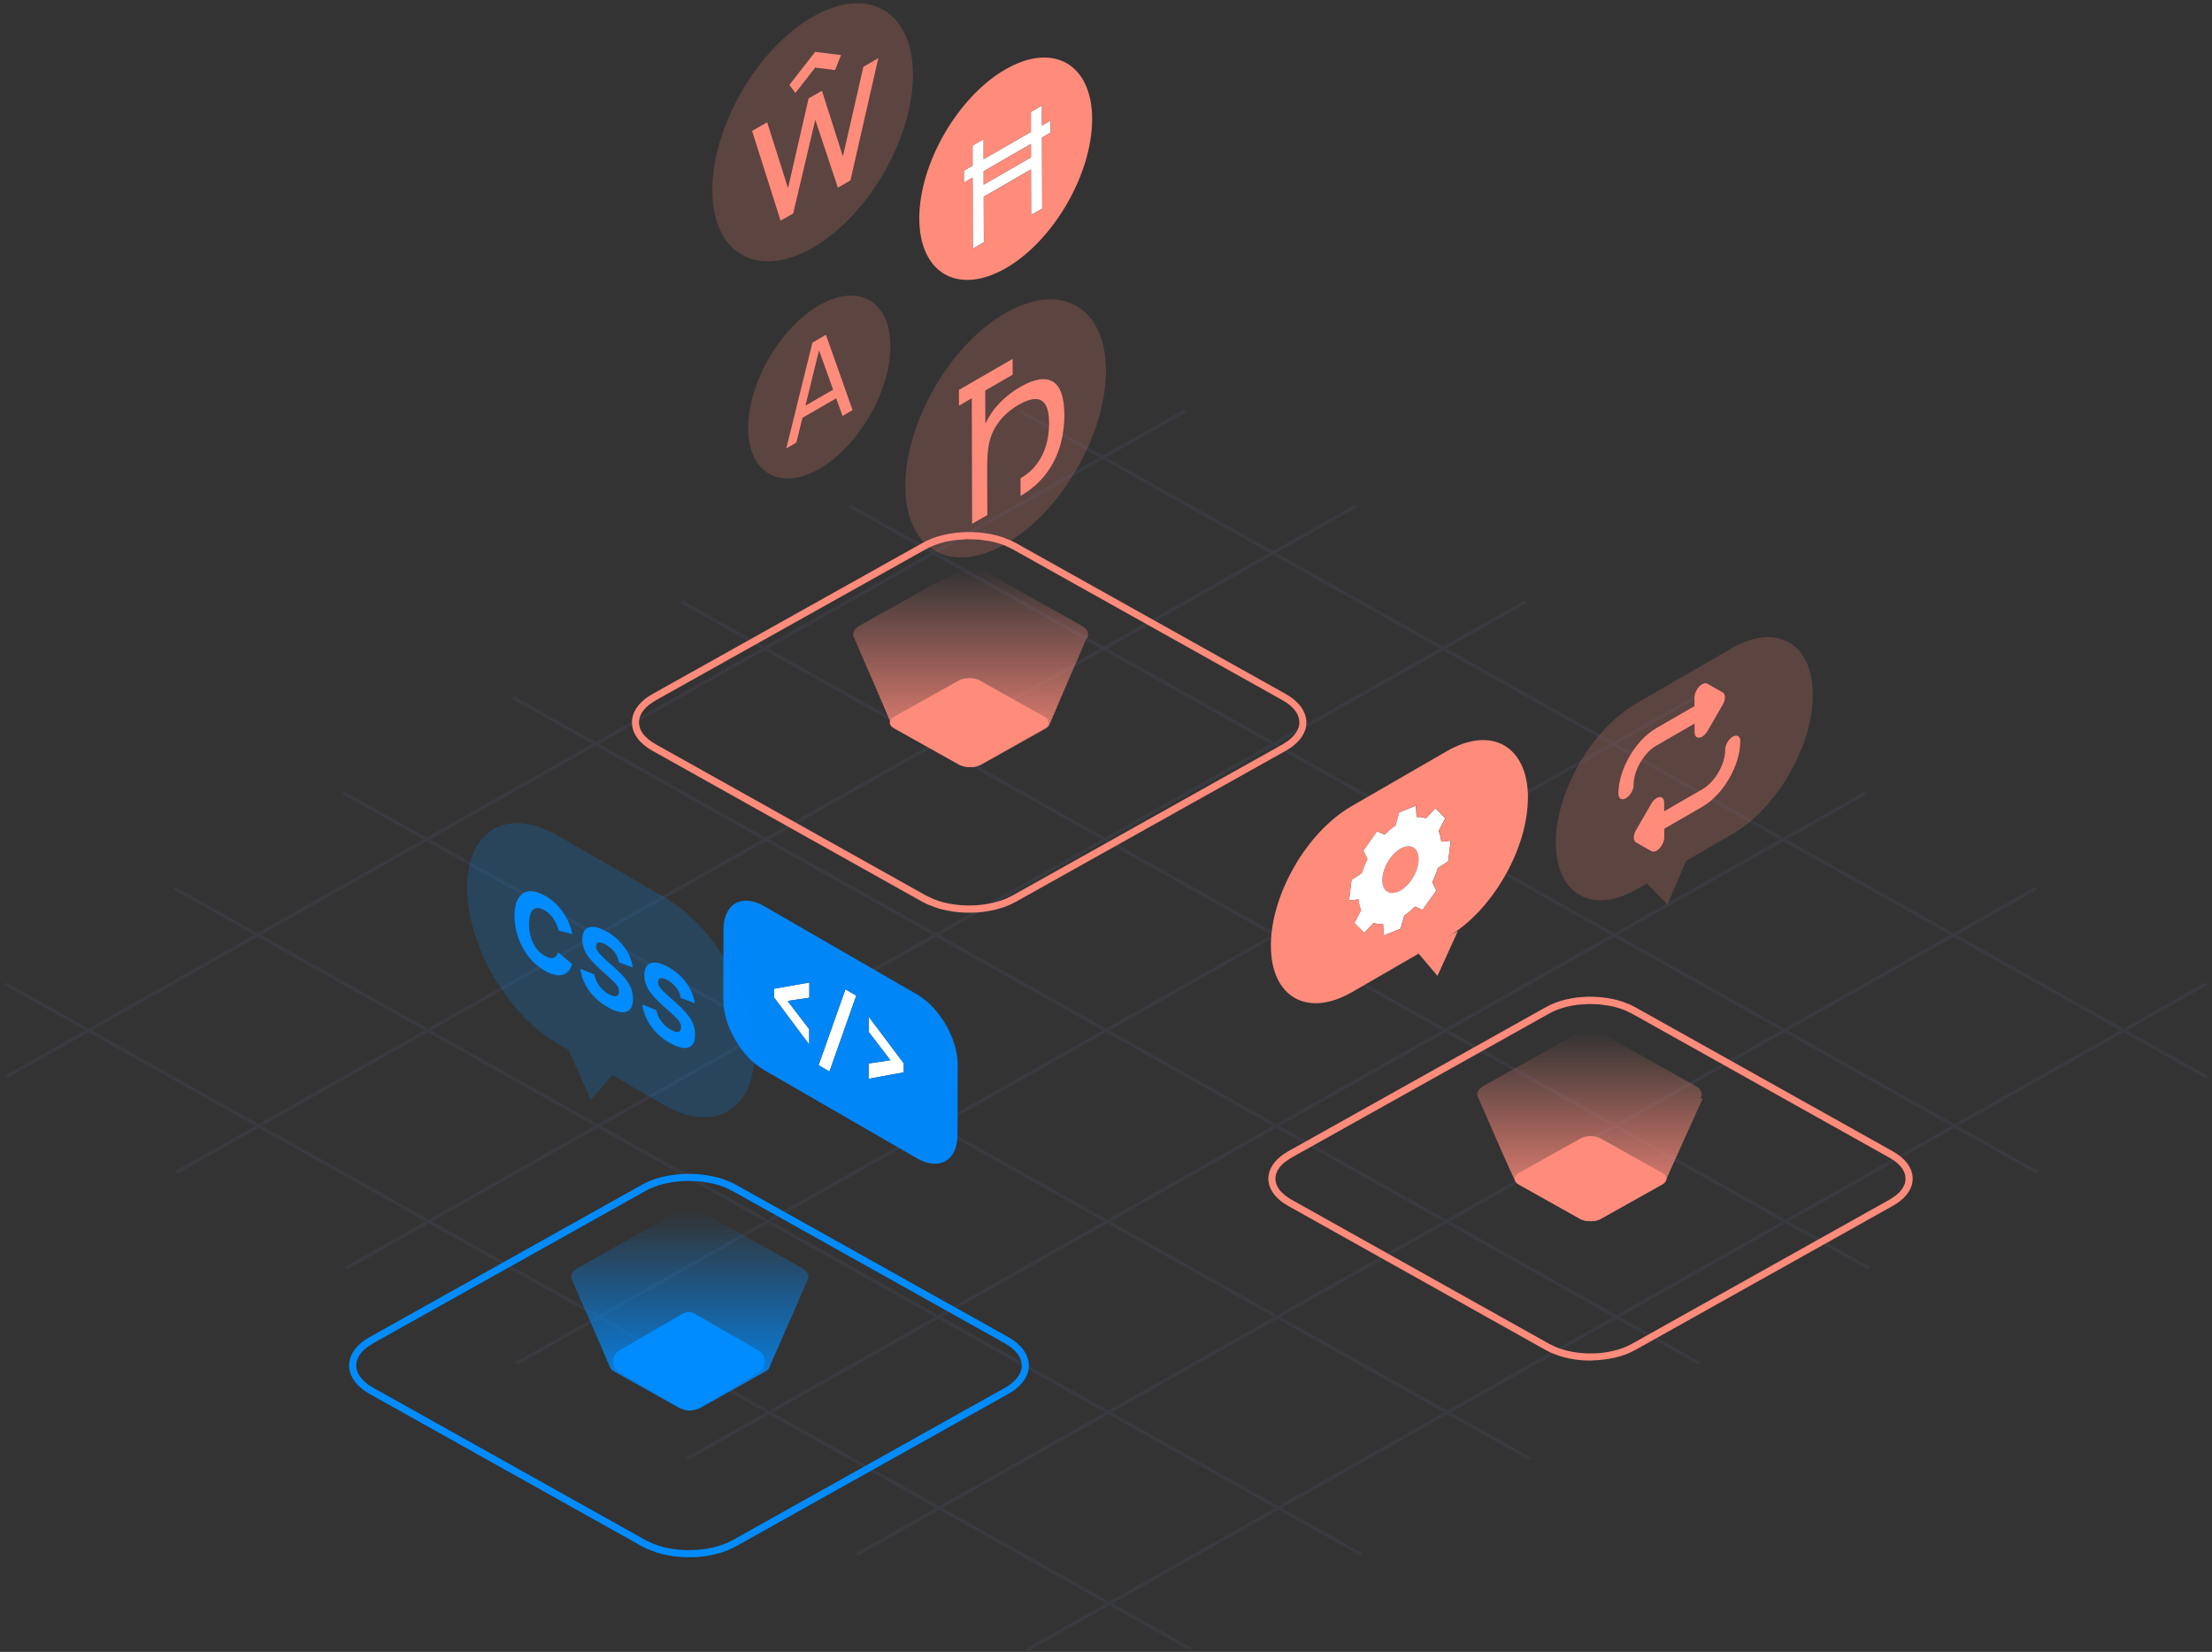 <svg width="537" height="401" viewBox="0 0 537 401" fill="none" xmlns="http://www.w3.org/2000/svg">
<rect x="0" y="0" width="537" height="401" fill="#333333" stroke="none"/>
<g opacity="0.2">
<path d="M267.708 110.57L247.932 99.484L247.113 99.942L266.879 111.028L267.698 110.57H267.708ZM309.013 133.756L268.526 111.038L267.708 111.496L308.185 134.214L309.003 133.756H309.013ZM350.318 156.941L309.822 134.214L309.003 134.671L349.49 157.399L350.309 156.941H350.318ZM391.614 180.127L351.137 157.409L350.318 157.867L390.796 180.585L391.614 180.127ZM432.919 203.312L392.432 180.585L391.614 181.043L432.111 203.77L432.929 203.312H432.919ZM474.225 226.498L433.748 203.78L432.929 204.238L473.407 226.956L474.225 226.498ZM515.53 249.684L475.043 226.956L474.225 227.414L514.712 250.141L515.53 249.684ZM536.115 261.237L516.349 250.151L515.53 250.609L535.297 261.695L536.115 261.237Z" fill="#4D5375"/>
<path d="M226.647 133.756L206.881 122.669L206.062 123.127L225.829 134.214L226.647 133.756ZM267.952 156.941L227.475 134.223L226.657 134.681L267.134 157.399L267.952 156.941ZM309.258 180.127L268.761 157.399L267.943 157.857L308.43 180.585L309.248 180.127H309.258ZM350.563 203.303L310.076 180.585L309.258 181.043L349.735 203.761L350.553 203.303H350.563ZM391.869 226.488L351.372 203.761L350.553 204.218L391.041 226.946L391.859 226.488H391.869ZM433.164 249.674L392.687 226.956L391.869 227.414L432.346 250.132L433.164 249.674ZM474.47 272.859L433.983 250.132L433.164 250.59L473.661 273.317L474.479 272.859H474.47ZM495.054 284.413L475.288 273.327L474.47 273.785L494.236 284.871L495.054 284.413Z" fill="#4D5375"/>
<path d="M185.649 156.943L165.873 145.857L165.055 146.315L184.821 157.401L185.639 156.943H185.649ZM226.954 180.129L186.467 157.411L185.649 157.869L226.126 180.587L226.945 180.129H226.954ZM268.26 203.314L227.763 180.587L226.945 181.044L267.432 203.772L268.25 203.314H268.26ZM309.555 226.5L269.078 203.782L268.26 204.24L308.737 226.958L309.555 226.5ZM350.861 249.686L310.374 226.958L309.555 227.416L350.052 250.143L350.871 249.686H350.861ZM392.166 272.871L351.689 250.153L350.871 250.611L391.348 273.329L392.166 272.871ZM433.472 296.057L392.985 273.329L392.166 273.787L432.653 296.505L433.472 296.047V296.057ZM454.056 307.611L434.29 296.524L433.472 296.982L453.238 308.068L454.056 307.611Z" fill="#4D5375"/>
<path d="M144.581 180.118L124.814 169.032L123.996 169.49L143.762 180.576L144.581 180.118ZM185.886 203.304L145.409 180.586L144.59 181.044L185.077 203.762L185.896 203.304H185.886ZM227.191 226.49L186.704 203.762L185.886 204.22L226.383 226.947L227.201 226.49H227.191ZM268.497 249.665L228.02 226.947L227.201 227.405L267.679 250.123L268.497 249.665ZM309.802 272.851L269.315 250.123L268.497 250.581L308.984 273.309L309.802 272.851ZM351.108 296.037L310.63 273.319L309.812 273.777L350.289 296.495L351.108 296.037ZM392.413 319.222L351.926 296.495L351.108 296.952L391.595 319.68L392.413 319.222ZM412.998 330.776L393.231 319.69L392.413 320.148L412.179 331.234L412.998 330.776Z" fill="#4D5375"/>
<path d="M103.518 203.295L83.752 192.209L82.934 192.667L102.7 203.753L103.518 203.295ZM144.824 226.481L104.346 203.763L103.528 204.221L144.005 226.939L144.824 226.481ZM186.129 249.666L145.642 226.939L144.824 227.397L185.311 250.114L186.129 249.657V249.666ZM227.434 272.852L186.957 250.134L186.139 250.592L226.616 273.31L227.434 272.852ZM268.74 296.038L228.243 273.31L227.425 273.768L267.912 296.495L268.73 296.038H268.74ZM310.045 319.213L269.558 296.495L268.74 296.953L309.217 319.671L310.035 319.213H310.045ZM351.351 342.399L310.854 319.671L310.035 320.129L350.523 342.857L351.341 342.399H351.351ZM371.925 353.953L352.159 342.867L351.341 343.324L371.107 354.411L371.925 353.953Z" fill="#4D5375"/>
<path d="M62.51 226.482L42.744 215.396L41.926 215.853L61.692 226.94L62.51 226.482ZM103.816 249.667L63.338 226.949L62.52 227.407L102.997 250.125L103.816 249.667ZM145.121 272.853L104.634 250.125L103.816 250.583L144.303 273.311L145.121 272.853ZM186.427 296.029L145.939 273.311L145.121 273.769L185.598 296.487L186.417 296.029H186.427ZM227.732 319.214L187.235 296.487L186.417 296.944L226.904 319.672L227.722 319.214H227.732ZM269.028 342.4L228.55 319.682L227.732 320.14L268.209 342.858L269.028 342.4ZM310.333 365.586L269.846 342.858L269.028 343.316L309.524 366.043L310.343 365.586H310.333ZM330.918 377.139L311.151 366.053L310.333 366.511L330.099 377.597L330.918 377.139Z" fill="#4D5375"/>
<path d="M21.459 249.665L1.693 238.569L0.875 239.027L20.641 250.113L21.459 249.655V249.665ZM62.765 272.85L22.288 250.132L21.469 250.59L61.947 273.308L62.765 272.85ZM104.07 296.036L63.583 273.308L62.765 273.766L103.252 296.494L104.07 296.036ZM145.366 319.222L104.889 296.504L104.07 296.961L144.548 319.679L145.366 319.222ZM186.681 342.407L146.184 319.679L145.366 320.137L185.853 342.865L186.671 342.407H186.681ZM227.977 365.593L187.499 342.875L186.681 343.333L227.159 366.051L227.977 365.593ZM269.282 388.778L228.795 366.051L227.977 366.508L268.474 389.236L269.292 388.778H269.282ZM289.867 400.332L270.101 389.246L269.282 389.704L289.048 400.79L289.867 400.332Z" fill="#4D5375"/>
<path d="M536.002 239.038L535.184 238.58L515.554 249.666L514.736 250.124L474.512 272.852L473.693 273.31L433.479 296.037L432.661 296.495L392.437 319.223L391.618 319.681L351.404 342.399L350.586 342.867L310.371 365.585L309.553 366.052L269.339 388.77L268.52 389.228L248.871 400.324L249.699 400.782L269.348 389.686L270.167 389.228L310.381 366.51L311.199 366.052L351.414 343.324L352.232 342.867L392.446 320.139L393.265 319.681L433.479 296.953L434.297 296.495L474.512 273.777L475.34 273.31L515.554 250.592L516.372 250.124L536.002 239.038Z" fill="#4D5375"/>
<path d="M494.713 215.853L493.885 215.396L474.265 226.482L473.447 226.949L433.232 249.667L432.414 250.135L392.19 272.853L391.372 273.311L351.148 296.039L350.329 296.496L310.115 319.214L309.297 319.682L269.082 342.4L268.264 342.868L228.05 365.586L227.231 366.043L207.582 377.139L208.41 377.597L228.05 366.511L228.868 366.043L269.092 343.325L269.91 342.868L310.125 320.14L310.943 319.682L351.157 296.954L351.976 296.496L392.19 273.769L393.008 273.311L433.223 250.593L434.041 250.135L474.265 227.407L475.083 226.949L494.723 215.853H494.713Z" fill="#4D5375"/>
<path d="M453.42 192.677L452.592 192.209L432.962 203.305L432.144 203.763L391.92 226.491L391.102 226.948L350.887 249.666L350.069 250.134L309.845 272.852L309.027 273.32L268.812 296.038L267.994 296.495L227.78 319.223L226.961 319.681L186.747 342.399L185.929 342.867L166.289 353.953L167.107 354.42L186.757 343.324L187.575 342.867L227.789 320.139L228.608 319.681L268.832 296.963L269.65 296.495L309.864 273.777L310.692 273.32L350.907 250.592L351.725 250.134L391.939 227.406L392.758 226.948L432.982 204.221L433.8 203.763L453.44 192.677H453.42Z" fill="#4D5375"/>
<path d="M412.08 169.49L411.262 169.032L391.632 180.118L390.814 180.576L350.59 203.304L349.772 203.762L309.557 226.48L308.739 226.947L268.515 249.665L267.696 250.133L227.472 272.851L226.654 273.309L186.44 296.037L185.621 296.495L145.407 319.212L144.589 319.68L124.949 330.766L125.768 331.234L145.417 320.138L146.235 319.68L186.449 296.962L187.268 296.495L227.482 273.777L228.3 273.309L268.515 250.591L269.333 250.133L309.547 227.405L310.366 226.947L350.59 204.22L351.408 203.762L391.632 181.034L392.451 180.576L412.071 169.49H412.08Z" fill="#4D5375"/>
<path d="M370.791 146.306L369.963 145.848L350.343 156.934L349.525 157.401L309.311 180.119L308.482 180.587L268.268 203.305L267.45 203.763L227.226 226.491L226.407 226.949L186.193 249.666L185.375 250.134L145.16 272.852L144.342 273.32L104.128 296.038L103.309 296.496L83.66 307.592L84.488 308.049L104.128 296.963L104.946 296.496L145.16 273.778L145.979 273.32L186.203 250.592L187.031 250.134L227.245 227.416L228.064 226.949L268.288 204.231L269.106 203.763L309.32 181.045L310.139 180.587L350.363 157.859L351.181 157.401L370.811 146.306H370.791Z" fill="#4D5375"/>
<path d="M329.461 123.127L328.643 122.669L309.003 133.756L308.185 134.223L267.971 156.941L267.152 157.409L226.938 180.127L226.12 180.585L185.896 203.312L185.077 203.77L144.863 226.488L144.045 226.956L103.821 249.674L103.002 250.141L62.778 272.859L61.96 273.317L42.32 284.413L43.139 284.871L62.788 273.785L63.606 273.317L103.821 250.599L104.639 250.141L144.863 227.414L145.681 226.956L185.905 204.238L186.724 203.77L226.948 181.052L227.766 180.585L267.98 157.867L268.799 157.409L309.023 134.681L309.841 134.223L329.471 123.127H329.461Z" fill="#4D5375"/>
<path d="M288.172 99.951L287.344 99.484L267.714 110.57L266.896 111.038L226.672 133.756L225.854 134.223L185.639 156.941L184.821 157.399L144.597 180.127L143.778 180.585L103.554 203.303L102.736 203.77L62.512 226.488L61.694 226.956L21.479 249.674L20.661 250.132L1.012 261.218L1.84 261.686L21.479 250.59L22.307 250.132L62.522 227.414L63.34 226.946L103.564 204.228L104.382 203.761L144.597 181.043L145.415 180.585L185.639 157.857L186.457 157.399L226.672 134.681L227.49 134.214L267.714 111.496L268.533 111.028L288.172 99.942V99.951Z" fill="#4D5375"/>
</g>
<path d="M235.798 221.549H234.33L232.862 221.457L231.417 221.295L229.995 221.052L228.608 220.74L227.267 220.347L225.129 219.526L223.961 218.937L158.361 182.236L157.321 181.588L156.362 180.871L155.472 180.051L154.836 179.323L154.212 178.375L153.796 177.461L153.541 176.56L153.414 175.681L153.449 174.676L153.634 173.751L153.969 172.849L154.385 172.075L154.998 171.231L155.737 170.422L156.604 169.659L157.286 169.173L158.338 168.515L223.938 131.813L225.082 131.224L226.342 130.692L227.648 130.241L229.024 129.871L230.423 129.582L231.856 129.363L233.301 129.224L234.757 129.155L236.226 129.178L237.682 129.259L239.127 129.432L240.549 129.663L241.936 129.976L243.277 130.369L245.404 131.201L246.583 131.802L312.182 168.491L313.234 169.15L314.182 169.855L315.014 170.63L315.789 171.508L316.344 172.375L316.748 173.254L317.026 174.19L317.141 175.046L317.118 176.063L316.933 176.999L316.586 177.889L316.101 178.768L315.558 179.507L314.818 180.305L313.962 181.056L313.28 181.554L312.217 182.212L246.617 218.913L245.45 219.503L244.213 220.035L242.872 220.486L241.52 220.855L240.121 221.144L238.676 221.364L237.243 221.503L235.775 221.561L235.798 221.549ZM156.755 178.86L157.483 179.531L158.315 180.143L159.263 180.721L224.793 217.388L226.62 218.255L227.81 218.682L229.047 219.052L230.33 219.341L231.66 219.561L233.012 219.711L234.388 219.792H235.775L237.15 219.746L238.503 219.607L239.855 219.411L241.15 219.133L242.41 218.798L243.635 218.393L244.756 217.908L245.843 217.365L311.373 180.698L312.911 179.681L313.639 179.034L314.251 178.375L314.702 177.762L315.061 177.092L315.303 176.433L315.43 175.785V175.126L315.35 174.468L315.142 173.797L314.829 173.138L314.402 172.479L313.801 171.809L313.095 171.15L312.275 170.549L311.315 169.959L245.785 133.305L243.947 132.426L242.757 131.998L241.52 131.64L240.237 131.351L237.543 130.981L234.792 130.889L232.064 131.085L230.723 131.293L229.417 131.559L228.157 131.894L226.955 132.31L225.811 132.784L224.759 133.328L159.217 169.994L157.668 171.011L156.928 171.659L156.315 172.318L155.83 172.988L155.506 173.601L155.275 174.26L155.148 174.918L155.125 175.566L155.217 176.225L155.414 176.884L155.726 177.554L156.188 178.259L156.732 178.86H156.755Z" fill="#FF8B7B"/>
<path d="M216.451 176.355L216.636 176.517L216.844 176.679L217.087 176.829L232.704 185.568L232.969 185.707L233.154 185.788L233.455 185.892L233.755 185.984L234.068 186.065L234.403 186.111L234.726 186.146L235.062 186.169H235.744L236.079 186.134L236.402 186.088L236.726 186.019L237.038 185.926L237.327 185.834L237.616 185.718L237.871 185.58L253.499 176.841L253.742 176.69L253.88 176.586L254.065 176.425L254.227 176.263L254.354 176.078L254.458 175.904L254.528 175.719L254.562 175.523V175.338L254.539 175.141L254.493 174.956L254.4 174.772L254.285 174.598L254.135 174.425L253.95 174.263L253.742 174.101L253.499 173.951L237.871 165.212L237.616 165.073L237.42 164.992L237.131 164.888L236.819 164.796L236.507 164.726L236.183 164.669L235.848 164.634L235.512 164.611H235.177L234.842 164.634L234.507 164.669L234.183 164.715L233.859 164.784L233.547 164.865L233.247 164.969L232.969 165.085L232.704 165.223L217.087 173.962L216.844 174.113L216.694 174.217L216.509 174.379L216.347 174.552L216.22 174.725L216.127 174.91L216.058 175.095L216.012 175.28V175.477L216.046 175.662L216.093 175.847L216.185 176.032L216.301 176.216L216.451 176.39V176.355Z" fill="#FF8B7B"/>
<path d="M263.759 154.971L263.678 155.086L263.643 155.248L263.551 155.526L263.4 155.792L263.331 155.896L263.296 156.069L263.192 156.335L263.054 156.601L262.973 156.705L262.938 156.878L262.845 157.144L262.707 157.41L262.614 157.537L262.58 157.71L262.499 157.976L262.36 158.231L262.268 158.346L262.233 158.531L262.14 158.785L262.002 159.04L261.921 159.155L261.886 159.352L261.794 159.618L261.655 159.86L261.574 159.976L261.539 160.173L261.447 160.427L261.308 160.67L261.216 160.797L261.181 160.993L261.088 161.236L260.961 161.479L260.857 161.617L260.823 161.814L260.742 162.057L260.615 162.288L260.511 162.427L260.476 162.623L260.383 162.866L260.268 163.097L260.164 163.236L260.117 163.444L260.037 163.675L259.909 163.906L259.805 164.068L259.771 164.265L259.678 164.496L259.563 164.715L259.459 164.866L259.424 165.074L259.331 165.305L259.216 165.525L259.1 165.675L259.066 165.894L258.985 166.114L258.858 166.334L258.765 166.484L258.707 166.704L258.626 166.923L258.511 167.143L258.395 167.305L258.36 167.513L258.28 167.732L258.164 167.952L258.048 168.114L258.014 168.333L257.933 168.553L257.817 168.773L257.702 168.946L257.655 169.166L257.574 169.385L257.47 169.593L257.343 169.755V169.778L257.297 169.998L257.228 170.206L257.124 170.414L256.985 170.588V170.611L256.95 170.819L256.881 171.038L256.765 171.235L256.638 171.42V171.443L256.592 171.651L256.523 171.859L256.418 172.056L256.291 172.241V172.275L256.245 172.483L256.176 172.68L256.072 172.876L255.933 173.073V173.107L255.898 173.304L255.829 173.512L255.713 173.697L255.586 173.894H255.575V173.928L255.552 174.125L255.471 174.321L255.367 174.506L255.239 174.691H255.228V174.749L255.182 174.945L255.124 175.13L255.02 175.315L254.881 175.5H254.87V175.57L254.835 175.766L254.765 175.951L254.673 176.124L254.546 176.309L254.384 176.471L254.199 176.633L254.049 176.737L253.806 176.887L238.189 185.626L237.923 185.765L237.634 185.881L237.334 185.973L237.033 186.066L236.71 186.135L236.374 186.181L236.051 186.216H235.716H235.38L235.034 186.193L234.71 186.158L234.386 186.112L234.063 186.031L233.762 185.938L233.462 185.834L233.288 185.753L233.011 185.615L217.394 176.876L217.151 176.726L216.943 176.564L216.758 176.402L216.608 176.229L216.492 176.044L216.411 175.859L216.354 175.674L216.319 175.489L216.261 175.419L216.134 175.234L216.053 175.049L215.995 174.853L215.972 174.668L215.914 174.61L215.787 174.425L215.695 174.229L215.637 174.032V173.859L215.568 173.801L215.44 173.616L215.348 173.42L215.29 173.223L215.267 173.061L215.221 173.003L215.094 172.807L215.001 172.599L214.943 172.402L214.909 172.229L214.874 172.194L214.747 171.998L214.643 171.79L214.585 171.582L214.562 171.42L214.527 171.374L214.4 171.166L214.296 170.969L214.238 170.749L214.215 170.599L214.18 170.553L214.042 170.345L213.949 170.137L213.88 169.917V169.778L213.822 169.732L213.695 169.524L213.591 169.316L213.522 169.096V168.946L213.487 168.923L213.348 168.703L213.244 168.484L213.175 168.264L213.152 168.125V168.102L212.99 167.883L212.886 167.663L212.828 167.443L212.805 167.316L212.782 167.293L212.643 167.073L212.539 166.854L212.47 166.623L212.447 166.496V166.472L212.296 166.253L212.181 166.033L212.111 165.802V165.663H212.088L211.938 165.444L211.834 165.212L211.765 164.981V164.866H211.741L211.591 164.634L211.487 164.415L211.418 164.184L211.395 164.08L211.244 163.837L211.129 163.606L211.059 163.374V163.27H211.048L210.898 163.039L210.782 162.808L210.701 162.565V162.45L210.539 162.242L210.435 161.999L210.354 161.756V161.664L210.192 161.433L210.077 161.19L209.996 160.935V160.855L209.846 160.623L209.719 160.369L209.649 160.115V160.022L209.487 159.814L209.372 159.56L209.302 159.306V159.213L209.141 159.005L209.025 158.739L208.944 158.485V158.392L208.794 158.184L208.667 157.93L208.586 157.664V157.595L208.435 157.375L208.32 157.109L208.239 156.843V156.762L208.1 156.566L207.973 156.3L207.892 156.023V155.953L207.753 155.757L207.615 155.479L207.534 155.202V155.144L207.395 154.936L207.268 154.659L207.175 154.381L207.152 154.104V153.815L207.21 153.537L207.303 153.26L207.453 152.994L207.638 152.728L207.881 152.474L208.158 152.231L208.366 152.081L208.724 151.861L231.82 138.938L232.225 138.741L232.641 138.568L233.08 138.406L233.531 138.279L234.016 138.187L234.49 138.117L234.987 138.071L235.484 138.048H235.97L236.479 138.083L236.964 138.14L237.45 138.221L237.912 138.325L238.363 138.464L238.802 138.626L239.079 138.753L239.472 138.949L262.568 151.873L262.926 152.093L263.239 152.324L263.504 152.566L263.724 152.832L263.897 153.098L264.025 153.376L264.106 153.653L264.152 153.93V154.219L264.094 154.497L263.99 154.774L263.851 155.052L263.759 154.971Z" fill="url(#paint0_linear_2128_11966)"/>
<path opacity="0.2" d="M195.547 98.457L198.853 85.083L202.251 94.596L195.547 98.457Z" fill="#FF8B7B"/>
<path d="M200.516 81.264L206.989 99.562L204.527 100.984L203.001 96.707L194.817 101.435L193.337 107.446L190.875 108.868L197.221 83.171L200.516 81.264ZM195.545 98.453L202.238 94.592L198.839 85.078L195.545 98.453Z" fill="#FF8B7B"/>
<path opacity="0.2" d="M198.845 74.12C208.381 68.617 216.138 73.033 216.161 83.991C216.184 94.95 208.485 108.289 198.949 113.791C189.412 119.294 181.656 114.878 181.633 103.92C181.61 92.961 189.308 79.622 198.845 74.12ZM204.532 100.995L206.994 99.573L200.521 81.275L197.226 83.182L190.88 108.879L193.343 107.457L194.822 101.446L203.006 96.718L204.532 100.995Z" fill="#FF8B7B"/>
<path d="M252.961 30.451L255.077 29.225V32.173L252.961 33.398L253.007 50.645L250.314 52.205L250.279 41.143L238.812 47.767L238.847 58.829L236.154 60.389L236.108 43.143L233.992 44.368V41.42L236.108 40.195V35.34L238.789 33.78V38.635L250.268 32.011V27.156L252.95 25.596V30.451H252.961ZM250.279 38.195V34.947L238.801 41.571V44.819L250.279 38.195Z" fill="white"/>
<path d="M238.824 44.816L238.812 41.568L250.291 34.956V38.204L238.824 44.816Z" fill="#FF8B7B"/>
<path d="M244.087 16.848C255.669 10.155 265.102 15.53 265.136 28.847C265.171 42.163 255.808 58.392 244.226 65.074C232.643 71.767 223.211 66.392 223.176 53.064C223.141 39.736 232.504 23.529 244.087 16.837V16.848ZM255.103 32.176V29.228L252.976 30.453V25.599L250.271 27.159V32.014L238.816 38.638V33.783L236.111 35.343V40.198L234.007 41.423V44.371L236.134 43.146L236.18 60.392L238.874 58.832L238.839 47.769L250.306 41.146L250.34 52.208L253.034 50.648L252.988 33.401L255.103 32.176Z" fill="#FF8B7B"/>
<path d="M209.585 16.209L213.237 14.093L206.464 43.801L203.4 45.569L197.921 29.12L192.569 51.823L189.494 53.592L182.57 31.779L186.246 29.675L191.298 45.627L196.291 23.884L199.539 22.011L204.626 37.94L209.585 16.209Z" fill="#FF8B7B"/>
<path d="M197.898 16.42L193.101 22.593L191.621 20.616L197.886 12.582L204.186 13.369L202.73 17.021L197.898 16.42Z" fill="#FF8B7B"/>
<path opacity="0.2" d="M197.208 4.131C210.652 -3.637 221.599 2.605 221.645 18.06C221.691 33.514 210.814 52.345 197.37 60.101C183.915 67.869 172.968 61.627 172.934 46.184C172.899 30.74 183.765 11.887 197.22 4.119L197.208 4.131ZM206.444 43.802L213.218 14.106L209.565 16.21L204.595 37.942L199.52 22.013L196.261 23.897L191.278 45.64L186.227 29.688L182.551 31.781L189.475 53.593L192.55 51.825L197.902 29.134L203.37 45.583L206.444 43.814M197.856 12.592L191.591 20.626L193.07 22.591L197.867 16.43L202.699 17.031L204.156 13.367L197.856 12.592Z" fill="#FF8B7B"/>
<path d="M245.847 87.106V90.967L239.201 94.804L239.224 102.792C240.137 100.919 241.305 99.232 242.75 97.752C244.194 96.261 245.836 94.978 247.674 93.926C251.095 91.949 253.731 91.522 255.592 92.631C257.453 93.729 258.389 96.457 258.401 100.792C258.401 103.485 258.031 106.052 257.28 108.514C256.528 110.976 255.361 113.218 253.777 115.241C252.205 117.264 250.182 118.987 247.743 120.397V116.108C249.327 115.184 250.656 114.028 251.673 112.664C252.702 111.3 253.465 109.774 253.951 108.098C254.436 106.422 254.679 104.653 254.679 102.792C254.679 100.7 254.378 99.174 253.777 98.226C253.188 97.29 252.344 96.827 251.234 96.885C250.136 96.931 248.818 97.394 247.281 98.284C245.373 99.382 243.813 100.723 242.611 102.283C241.409 103.844 240.576 105.601 240.137 107.566C239.941 108.491 239.813 109.439 239.756 110.41C239.686 111.392 239.663 112.317 239.663 113.184L239.698 125.032L235.987 127.171L235.906 96.7L232.797 98.503V94.642L245.859 87.094L245.847 87.106Z" fill="#FF8B7B"/>
<path opacity="0.2" d="M244.056 76.006C257.511 68.238 268.446 74.48 268.493 89.935C268.539 105.39 257.673 124.209 244.218 131.977C230.763 139.745 219.828 133.502 219.781 118.048C219.735 102.593 230.601 83.762 244.056 75.995V76.006ZM257.303 108.499C258.055 106.037 258.436 103.471 258.424 100.778C258.413 96.443 257.477 93.715 255.616 92.617C253.754 91.507 251.119 91.935 247.697 93.912C245.859 94.975 244.218 96.258 242.773 97.738C241.328 99.229 240.161 100.905 239.247 102.778L239.224 94.79L245.883 90.952V87.091L232.797 94.64V98.501L235.918 96.697L235.999 127.168L239.71 125.029L239.675 113.181C239.675 112.303 239.698 111.378 239.768 110.407C239.825 109.436 239.953 108.499 240.149 107.563C240.588 105.598 241.409 103.841 242.623 102.281C243.825 100.72 245.385 99.391 247.293 98.281C248.83 97.391 250.148 96.928 251.246 96.882C252.344 96.836 253.188 97.287 253.789 98.223C254.379 99.171 254.679 100.697 254.691 102.789C254.691 104.65 254.448 106.419 253.963 108.095C253.477 109.771 252.714 111.297 251.685 112.661C250.657 114.025 249.339 115.181 247.744 116.106V120.394C250.206 118.984 252.217 117.261 253.801 115.239C255.384 113.216 256.552 110.962 257.303 108.511" fill="#FF8B7B"/>
<path d="M386.63 330.28H385.219L383.821 330.187L382.445 330.037L381.081 329.806L379.763 329.505L378.48 329.124L376.434 328.338L375.325 327.772L312.696 292.723L311.702 292.111L310.777 291.429L309.922 290.631L309.309 289.926L308.696 289.013L308.292 288.146L308.037 287.279L307.91 286.435L307.945 285.464L308.13 284.574L308.453 283.707L308.858 282.967L309.436 282.147L310.153 281.372L310.985 280.644L311.632 280.17L312.638 279.534L375.278 244.498L376.365 243.931L377.579 243.423L378.827 242.995L380.133 242.637L381.474 242.359L382.85 242.151L384.237 242.024L385.624 241.955L387.034 241.978L388.421 242.059L389.808 242.22L391.161 242.44L392.49 242.741L393.773 243.122L395.808 243.908L396.941 244.486L459.569 279.523L460.575 280.147L461.488 280.817L462.286 281.569L463.026 282.412L463.569 283.245L463.962 284.089L464.228 284.99L464.332 285.811L464.309 286.793L464.124 287.684L463.8 288.539L463.338 289.371L462.818 290.076L462.113 290.839L461.292 291.556L460.644 292.03L459.627 292.666L396.987 327.714L395.877 328.269L394.698 328.777L393.415 329.205L392.12 329.552L390.779 329.829L389.392 330.037L388.017 330.176L386.618 330.234L386.63 330.28ZM311.181 289.452L311.875 290.099L312.661 290.689L313.563 291.244L376.134 326.246L377.879 327.078L379.024 327.483L380.203 327.829L381.428 328.107L382.688 328.326L383.971 328.465L385.277 328.546H386.595L387.901 328.5L389.184 328.373L390.479 328.176L391.716 327.91L392.906 327.587L394.074 327.205L395.137 326.743L396.166 326.223L458.737 291.209L460.205 290.238L460.899 289.626L461.477 289.001L461.893 288.423L462.24 287.788L462.471 287.163L462.586 286.551V285.927L462.517 285.302L462.321 284.678L462.032 284.054L461.627 283.43L461.061 282.794L460.39 282.17L459.616 281.603L458.702 281.037L396.131 246.035L394.374 245.203L393.242 244.798L392.063 244.451L390.837 244.174L388.271 243.816L385.647 243.723L383.046 243.908L381.763 244.105L380.515 244.359L379.313 244.683L378.168 245.076L377.082 245.526L376.076 246.047L313.493 281.048L312.025 282.019L311.32 282.632L310.742 283.256L310.291 283.892L309.991 284.47L309.771 285.094L309.656 285.718L309.633 286.331L309.725 286.955L309.91 287.58L310.21 288.204L310.65 288.874L311.158 289.452H311.181Z" fill="#FF8B7B"/>
<path d="M368.135 287.081L368.308 287.243L368.505 287.393L368.736 287.543L383.648 295.889L383.902 296.016L384.075 296.086L384.364 296.19L384.653 296.271L384.954 296.34L385.277 296.386L385.59 296.421L385.913 296.444H386.572L386.896 296.409L387.208 296.363L387.52 296.294L387.821 296.213L388.098 296.12L388.375 296.005L388.618 295.878L403.541 287.532L403.773 287.381L403.911 287.277L404.085 287.116L404.235 286.954L404.362 286.78L404.466 286.607L404.535 286.434L404.57 286.249V286.075L404.547 285.89L404.501 285.717L404.408 285.544L404.293 285.37L404.154 285.197L403.981 285.035L403.784 284.873L403.553 284.734L388.63 276.389L388.387 276.261L388.202 276.192L387.925 276.088L387.624 275.996L387.323 275.926L387.011 275.868L386.688 275.834L386.364 275.811H386.04L385.717 275.834L385.393 275.857L385.081 275.903L384.769 275.972L384.468 276.042L384.179 276.146L383.913 276.261L383.659 276.389L368.748 284.734L368.516 284.873L368.378 284.977L368.204 285.139L368.054 285.312L367.927 285.486L367.834 285.659L367.765 285.833L367.719 286.006V286.191L367.753 286.364L367.8 286.538L367.892 286.711L368.008 286.884L368.146 287.058L368.135 287.081Z" fill="#FF8B7B"/>
<path d="M413.344 266.668L413.263 266.772L413.228 266.922L413.135 267.188L412.997 267.442L412.927 267.546L412.893 267.708L412.789 267.962L412.65 268.217L412.569 268.321L412.534 268.494L412.442 268.748L412.303 269.003L412.211 269.118L412.176 269.28L412.095 269.534L411.956 269.777L411.864 269.893L411.829 270.066L411.737 270.309L411.598 270.551L411.517 270.656L411.483 270.84L411.39 271.095L411.251 271.326L411.17 271.442L411.136 271.627L411.043 271.869L410.905 272.1L410.812 272.228L410.777 272.413L410.685 272.644L410.558 272.875L410.454 273.002L410.419 273.187L410.338 273.418L410.211 273.638L410.107 273.765L410.072 273.95L409.98 274.181L409.864 274.401L409.76 274.528L409.714 274.724L409.633 274.944L409.506 275.164L409.402 275.314L409.367 275.499L409.275 275.719L409.159 275.938L409.055 276.077L409.02 276.273L408.928 276.493L408.812 276.713L408.697 276.851L408.662 277.059L408.581 277.279L408.454 277.499L408.361 277.637L408.304 277.845L408.223 278.065L408.107 278.273L407.992 278.423L407.957 278.632L407.876 278.851L407.76 279.059L407.645 279.209L407.61 279.418L407.529 279.626L407.414 279.834L407.298 279.996L407.252 280.204L407.171 280.412L407.067 280.608L406.94 280.758V280.782L406.893 280.99L406.824 281.186L406.72 281.383L406.581 281.556V281.579L406.547 281.776L406.477 281.984L406.362 282.169L406.235 282.354L406.188 282.562L406.119 282.758L406.015 282.943L405.888 283.117V283.151L405.842 283.348L405.772 283.533L405.668 283.718L405.529 283.903V283.937L405.495 284.122L405.425 284.319L405.31 284.492L405.183 284.677V284.712L405.16 284.897L405.079 285.082L404.975 285.255L404.847 285.428V285.486L404.801 285.671L404.743 285.845L404.639 286.018L404.501 286.191V286.261L404.466 286.446L404.397 286.619L404.304 286.792L404.177 286.966L404.027 287.128L403.853 287.29L403.715 287.394L403.483 287.544L388.572 295.89L388.317 296.017L388.04 296.132L387.751 296.225L387.462 296.306L387.15 296.375L386.826 296.421L386.514 296.445H386.191H385.867L385.532 296.421L385.22 296.387L384.907 296.34L384.595 296.271L384.306 296.19L384.017 296.086L383.856 296.017L383.59 295.89L368.678 287.544L368.447 287.394L368.25 287.243L368.077 287.081L367.938 286.908L367.823 286.735L367.742 286.561L367.684 286.388L367.649 286.214L367.591 286.145L367.464 285.972L367.383 285.798L367.326 285.613L367.303 285.44L367.245 285.382L367.118 285.209L367.025 285.024L366.967 284.839V284.677L366.898 284.619L366.771 284.446L366.678 284.261L366.621 284.076L366.597 283.926L366.551 283.868L366.424 283.683L366.332 283.486L366.274 283.302L366.239 283.14L366.204 283.105L366.077 282.92L365.973 282.724L365.915 282.527L365.892 282.377L365.858 282.331L365.73 282.134L365.626 281.949L365.569 281.741L365.545 281.591L365.511 281.544L365.372 281.348L365.28 281.151L365.21 280.943V280.805L365.152 280.758L365.025 280.562L364.921 280.365L364.852 280.157V280.007L364.817 279.984L364.679 279.776L364.574 279.568L364.505 279.36L364.482 279.221V279.198L364.332 278.99L364.228 278.782L364.17 278.562L364.147 278.435L364.124 278.412L363.985 278.204L363.881 277.984L363.812 277.765L363.788 277.649V277.626L363.65 277.418L363.534 277.198L363.465 276.979V276.851H363.442L363.303 276.643L363.199 276.424L363.13 276.204V276.1H363.106L362.968 275.88L362.864 275.661L362.794 275.441L362.771 275.337L362.633 275.106L362.517 274.886L362.448 274.667V274.563L362.309 274.343L362.193 274.123L362.112 273.892V273.777L361.962 273.569L361.858 273.337L361.777 273.106V273.014L361.627 272.794L361.511 272.563L361.43 272.32V272.239L361.292 272.02L361.164 271.777L361.095 271.534V271.442L360.945 271.245L360.829 271.002L360.76 270.76V270.667L360.61 270.471L360.494 270.216L360.413 269.974V269.881L360.274 269.685L360.147 269.442L360.066 269.187V269.118L359.928 268.91L359.812 268.656L359.731 268.401V268.321L359.592 268.136L359.465 267.881L359.384 267.615V267.546L359.246 267.35L359.107 267.084L359.026 266.818V266.76L358.887 266.564L358.76 266.298L358.668 266.032L358.645 265.766V265.5L358.702 265.234L358.795 264.968L358.934 264.714L359.107 264.46L359.338 264.217L359.604 263.986L359.8 263.835L360.147 263.616L382.203 251.27L382.596 251.085L383 250.912L383.428 250.762L383.856 250.646L384.318 250.554L384.769 250.484L385.243 250.438L385.717 250.415H386.179L386.664 250.438L387.127 250.496L387.589 250.565L388.028 250.669L388.456 250.797L388.884 250.947L389.15 251.062L389.531 251.247L411.587 263.593L411.933 263.812L412.234 264.032L412.488 264.263L412.696 264.517L412.858 264.772L412.985 265.038L413.066 265.304L413.112 265.569V265.835L413.055 266.101L412.951 266.367L412.812 266.633L413.344 266.668Z" fill="url(#paint1_linear_2128_11966)"/>
<path d="M402.119 181.003C399.056 182.771 396.582 187.048 396.593 190.574C396.593 191.753 395.773 193.175 394.744 193.776C393.715 194.377 392.894 193.891 392.883 192.712C392.871 186.84 396.998 179.696 402.096 176.749L411.355 171.408V169.293C411.355 168.438 411.794 167.409 412.488 166.669C412.719 166.426 412.962 166.23 413.204 166.091C413.678 165.814 414.152 165.767 414.51 165.964L418.221 168.079C418.949 168.495 418.949 169.836 418.221 171.085L414.534 177.465C414.175 178.078 413.713 178.564 413.227 178.841C412.985 178.98 412.753 179.061 412.522 179.084C411.829 179.153 411.378 178.633 411.378 177.778V175.662L402.119 181.003Z" fill="#FF8B7B"/>
<path d="M420.647 178.816C421.665 178.226 422.497 178.7 422.497 179.879C422.509 185.751 418.393 192.895 413.284 195.843L404.037 201.183V203.299C404.037 204.166 403.597 205.183 402.904 205.923C402.673 206.165 402.43 206.362 402.199 206.501C401.725 206.778 401.251 206.836 400.892 206.628L397.17 204.512C396.454 204.096 396.454 202.744 397.17 201.507L400.858 195.115C401.216 194.502 401.678 194.016 402.164 193.739C402.407 193.6 402.638 193.519 402.869 193.496C403.563 193.427 404.013 193.947 404.013 194.802V196.929L413.273 191.589C416.336 189.82 418.81 185.532 418.81 182.006C418.81 180.827 419.63 179.405 420.659 178.804L420.647 178.816Z" fill="#FF8B7B"/>
<path opacity="0.2" d="M420.407 157.362C431.25 151.096 440.07 156.125 440.105 168.586C440.139 181.047 431.366 196.236 420.535 202.49L409.333 208.963L404.802 219.609L399.809 214.453L397.393 215.852C386.55 222.117 377.73 217.089 377.695 204.628C377.661 192.167 386.434 176.99 397.265 170.736L420.407 157.373V157.362ZM413.298 195.831C418.408 192.884 422.534 185.74 422.511 179.868C422.511 178.689 421.679 178.215 420.662 178.804C419.644 179.394 418.812 180.827 418.812 182.006C418.812 185.52 416.338 189.82 413.275 191.589L404.028 196.929V194.803C404.028 193.947 403.565 193.427 402.872 193.496C402.641 193.519 402.398 193.6 402.167 193.739C401.681 194.016 401.219 194.502 400.86 195.115L397.173 201.507C396.456 202.755 396.468 204.096 397.173 204.512L400.895 206.628C401.253 206.836 401.716 206.778 402.201 206.501C402.444 206.362 402.687 206.165 402.906 205.923C403.6 205.183 404.051 204.154 404.039 203.299V201.183L413.275 195.843M394.746 193.762C395.774 193.173 396.595 191.739 396.595 190.56C396.595 187.046 399.057 182.758 402.12 180.989L411.38 175.649V177.764C411.38 178.619 411.842 179.14 412.535 179.07C412.767 179.047 413.009 178.966 413.241 178.827C413.726 178.55 414.188 178.065 414.547 177.452L418.234 171.071C418.951 169.823 418.951 168.47 418.234 168.066L414.524 165.95C414.165 165.742 413.703 165.8 413.217 166.077C412.975 166.216 412.732 166.413 412.501 166.655C411.807 167.384 411.356 168.424 411.368 169.279V171.395L402.12 176.735C397.011 179.683 392.884 186.827 392.908 192.699C392.908 193.878 393.74 194.352 394.769 193.762" fill="#FF8B7B"/>
<path d="M339.974 206.061C341.338 205.275 342.679 205.229 343.546 206.096C344.979 207.529 344.563 210.939 342.586 213.725C341.812 214.823 340.91 215.655 340.009 216.176C338.645 216.962 337.304 217.019 336.437 216.152C335.003 214.719 335.419 211.309 337.396 208.523C338.171 207.413 339.084 206.581 339.974 206.061Z" fill="#FF8B7B"/>
<path d="M349.886 204.327L352.187 204.061L351.562 209.09L349.089 210.708C348.73 211.852 348.268 212.997 347.702 214.13L348.684 216.187L345.367 220.88L343.506 220.071C342.662 220.938 341.783 221.678 340.905 222.291L339.991 225.469L335.934 227.076L335.761 224.325C334.952 224.383 334.177 224.29 333.472 224.048L331.206 226.475L328.779 224.048L330.409 220.973C330.085 220.187 329.877 219.308 329.785 218.337L327.473 218.615L328.097 213.586L330.571 211.968C330.917 210.835 331.38 209.679 331.958 208.535L330.964 206.489L334.281 201.796L336.154 202.593C336.998 201.738 337.876 200.987 338.755 200.386L339.668 197.207L343.725 195.588L343.899 198.34C344.708 198.282 345.482 198.374 346.187 198.628L348.465 196.189L350.88 198.617L349.251 201.703C349.574 202.478 349.782 203.368 349.886 204.327ZM342.581 213.713C344.546 210.928 344.974 207.518 343.54 206.084C342.673 205.217 341.332 205.264 339.968 206.05C339.067 206.57 338.165 207.402 337.391 208.512C335.426 211.298 335.009 214.708 336.431 216.141C337.298 217.008 338.639 216.95 340.003 216.164C340.905 215.644 341.806 214.812 342.581 213.713Z" fill="white"/>
<path d="M370.925 193.589C370.96 206.05 362.198 221.227 351.355 227.481L353.921 226.001L348.974 236.902L344.396 231.503L328.225 240.843C317.37 247.109 308.562 242.08 308.527 229.619C308.493 217.158 317.255 201.981 328.098 195.716L351.239 182.353C362.094 176.088 370.902 181.116 370.937 193.577L370.925 193.589ZM351.598 209.078L352.222 204.05L349.922 204.316C349.818 203.356 349.61 202.466 349.286 201.692L350.916 198.605L348.5 196.178L346.223 198.617C345.518 198.363 344.755 198.27 343.934 198.328L343.76 195.577L339.703 197.195L338.79 200.374C337.911 200.987 337.033 201.726 336.189 202.582L334.316 201.784L330.999 206.477L331.993 208.523C331.415 209.668 330.953 210.824 330.606 211.956L328.132 213.575L327.508 218.603L329.82 218.326C329.912 219.297 330.12 220.175 330.444 220.961L328.814 224.036L331.242 226.463L333.507 224.036C334.212 224.279 334.987 224.371 335.796 224.313L335.969 227.065L340.027 225.458L340.94 222.279C341.83 221.655 342.697 220.915 343.541 220.06L345.402 220.869L348.719 216.176L347.737 214.118C348.303 212.985 348.766 211.829 349.124 210.696L351.598 209.078Z" fill="#FF8B7B"/>
<path d="M167.793 378.018H166.325L164.845 377.926L163.389 377.764L161.955 377.521L160.557 377.209L159.204 376.816L157.054 375.984L155.875 375.394L89.755 338.404L88.703 337.757L87.732 337.029L86.842 336.196L86.207 335.457L85.571 334.509L85.143 333.596L84.877 332.682L84.75 331.804L84.785 330.798L84.97 329.873L85.305 328.972L85.779 328.093L86.322 327.33L87.073 326.521L87.952 325.758L88.634 325.273L89.709 324.602L155.829 287.612L156.985 287.023L158.256 286.491L159.574 286.04L160.95 285.67L162.36 285.381L163.805 285.162L165.273 285.023L166.741 284.954L168.232 284.977L169.688 285.058L171.156 285.231L172.578 285.462L173.977 285.774L175.329 286.167L177.468 287L178.659 287.601L244.767 324.579L245.83 325.238L246.79 325.943L247.633 326.729L248.396 327.608L248.963 328.486L249.367 329.376L249.645 330.301L249.772 331.168L249.737 332.185L249.541 333.122L249.252 333.908L248.72 334.89L248.177 335.642L247.425 336.451L246.558 337.214L245.876 337.711L244.79 338.381L178.682 375.371L177.514 375.961L176.266 376.492L174.925 376.943L173.549 377.313L172.139 377.614L170.683 377.833L169.226 377.972L167.746 378.03L167.793 378.018ZM88.114 335.006L88.842 335.688L89.674 336.312L90.634 336.902L156.684 373.857L158.534 374.735L159.736 375.175L160.984 375.545L162.279 375.834L163.62 376.065L164.984 376.215L166.371 376.296H167.758L169.145 376.25L170.509 376.111L171.873 375.914L173.179 375.637L174.451 375.29L175.676 374.886L176.809 374.4L177.896 373.857L243.946 336.902L244.94 336.289L245.506 335.873L246.246 335.225L246.859 334.555L247.298 333.942L247.691 333.214L247.911 332.601L248.038 331.943V331.284L247.957 330.625L247.749 329.954L247.437 329.284L246.998 328.613L246.397 327.931L245.691 327.273L244.871 326.671L243.9 326.07L177.849 289.127L176 288.236L174.798 287.809L173.549 287.439L172.255 287.15L170.914 286.93L169.538 286.768L166.775 286.676L165.4 286.745L164.024 286.872L162.672 287.081L161.354 287.346L160.083 287.682L158.869 288.098L157.713 288.583L156.649 289.138L90.588 326.094L89.027 327.122L88.276 327.77L87.663 328.428L87.224 329.053L86.865 329.723L86.623 330.382L86.496 331.041V331.7L86.576 332.37L86.773 333.029L87.097 333.7L87.57 334.405L88.114 335.017V335.006Z" fill="#008CFF"/>
<path d="M195.957 310.917L195.876 311.033L195.841 311.195L195.737 311.472L195.598 311.738L195.517 311.842L195.483 312.016L195.379 312.281L195.24 312.547L195.159 312.651L195.113 312.825L195.02 313.091L194.882 313.356L194.789 313.484L194.754 313.657L194.662 313.923L194.523 314.177L194.431 314.304L194.396 314.489L194.304 314.744L194.165 314.998L194.084 315.114L194.049 315.31L193.957 315.576L193.818 315.819L193.737 315.934L193.703 316.131L193.61 316.385L193.471 316.628L193.379 316.755L193.344 316.951L193.252 317.194L193.125 317.437L193.021 317.576L192.986 317.772L192.905 318.015L192.778 318.246L192.674 318.385L192.639 318.581L192.547 318.824L192.419 319.055L192.315 319.194L192.269 319.402L192.177 319.633L192.05 319.864L191.934 320.026L191.899 320.223L191.807 320.454L191.68 320.685L191.576 320.835L191.541 321.043L191.448 321.275L191.321 321.506L191.217 321.656L191.171 321.876L191.09 322.107L190.963 322.338L190.859 322.488L190.813 322.708L190.732 322.939L190.605 323.159L190.489 323.321L190.454 323.54L190.373 323.772L190.258 323.991L190.131 324.153L190.084 324.373L190.004 324.592L189.888 324.812L189.761 324.985L189.715 325.205L189.634 325.424L189.518 325.633L189.391 325.794V325.818L189.345 326.037L189.275 326.245L189.16 326.453L189.033 326.627V326.65L188.986 326.858L188.917 327.077L188.801 327.274L188.674 327.459L188.628 327.679L188.559 327.887L188.443 328.083L188.316 328.268V328.303L188.27 328.511L188.2 328.707L188.085 328.904L187.946 329.1V329.135L187.911 329.332L187.842 329.54L187.726 329.725L187.599 329.921V329.956L187.565 330.152L187.495 330.349L187.38 330.534L187.252 330.719V330.776L187.206 330.973L187.148 331.158L187.044 331.343L186.906 331.528V331.597L186.859 331.794L186.79 331.979L186.698 332.152L186.57 332.337L186.409 332.499L186.212 332.661L186.062 332.765L185.819 332.927L170.075 341.735L169.798 341.874L169.509 341.989L169.208 342.093L168.896 342.186L168.572 342.255L168.237 342.301L167.902 342.336H167.567H167.22L166.873 342.313L166.538 342.278L166.214 342.232L165.891 342.151L165.59 342.058L165.29 341.954L165.105 341.874L164.827 341.735L149.072 332.927L148.829 332.765L148.621 332.603L148.436 332.441L148.286 332.268L148.159 332.083L148.078 331.898L148.02 331.713L147.985 331.528L147.927 331.458L147.8 331.274L147.708 331.089L147.661 330.892L147.627 330.707L147.581 330.649L147.453 330.464L147.361 330.268L147.303 330.071L147.28 329.898L147.222 329.84L147.095 329.655L147.003 329.459L146.945 329.262V329.1L146.875 329.031L146.748 328.835L146.644 328.626L146.586 328.43L146.563 328.257L146.529 328.222L146.402 328.025L146.297 327.817L146.24 327.609L146.217 327.447L146.182 327.401L146.055 327.193L145.951 326.997L145.893 326.777L145.87 326.627L145.835 326.58L145.708 326.372L145.604 326.164L145.535 325.945V325.806L145.488 325.76L145.361 325.552L145.257 325.344L145.188 325.124L145.165 324.974L145.142 324.951L145.003 324.731L144.899 324.511L144.829 324.292L144.806 324.153L144.783 324.13L144.644 323.91L144.529 323.691L144.471 323.459L144.448 323.332L144.425 323.309L144.286 323.09L144.171 322.858L144.113 322.627L144.09 322.5L144.067 322.477L143.928 322.257L143.812 322.026L143.743 321.795L143.72 321.656L143.569 321.437L143.454 321.205L143.385 320.974V320.859H143.361L143.211 320.627L143.096 320.396L143.026 320.165V320.049H143.003L142.853 319.818L142.737 319.587L142.668 319.356L142.645 319.252L142.494 319.009L142.379 318.778L142.298 318.535V318.42L142.136 318.2L142.02 317.957L141.94 317.714V317.622L141.778 317.391L141.662 317.148L141.581 316.894V316.813L141.419 316.582L141.292 316.327L141.223 316.073V315.98L141.061 315.772L140.934 315.518L140.865 315.264V315.171L140.703 314.963L140.576 314.697L140.495 314.443V314.351L140.344 314.143L140.217 313.888L140.136 313.622V313.553L139.986 313.333L139.859 313.067L139.778 312.802V312.721L139.639 312.524L139.512 312.258L139.431 311.981V311.912L139.292 311.715L139.165 311.438L139.084 311.16V311.102L138.946 310.894L138.819 310.617L138.726 310.339L138.691 310.051V309.762L138.749 309.484L138.853 309.195L138.992 308.929L139.188 308.663L139.431 308.409L139.72 308.166L139.928 308.004L140.298 307.773L163.579 294.746L163.983 294.549L164.411 294.376L164.862 294.214L165.324 294.087L165.81 293.983L166.295 293.914L166.792 293.867L167.301 293.844H167.798L168.307 293.879L168.804 293.937L169.289 294.018L169.763 294.122L170.225 294.26L170.665 294.422L170.954 294.549L171.347 294.746L194.639 307.773L195.009 308.004L195.321 308.236L195.587 308.478L195.806 308.744L195.991 309.01L196.118 309.288L196.199 309.565L196.246 309.854V310.143L196.188 310.42L196.084 310.698L195.945 310.975L195.957 310.917Z" fill="url(#paint2_linear_2128_11966)"/>
<path d="M150.361 327.827L165.666 318.938C166.614 318.394 167.77 318.383 168.718 318.938L184.149 327.85C186.172 329.017 186.184 331.942 184.149 333.121L168.845 342.01C167.897 342.554 166.741 342.565 165.793 342.01L150.361 333.098C148.338 331.93 148.327 329.006 150.361 327.827Z" fill="#008CFF"/>
<path d="M196.488 238.498L196.476 242.197L191.32 242.959V243.133L196.453 249.837L196.441 253.559L187.934 242.173L187.945 240.012L196.488 238.498Z" fill="white"/>
<path d="M207.874 241.688L201.366 260.114L198.719 258.588L205.238 240.162L207.874 241.688Z" fill="white"/>
<path d="M210.91 246.82L219.417 258.148L219.406 260.31L210.863 261.882L210.875 258.16L216.042 257.397V257.223L210.898 250.519L210.91 246.82Z" fill="white"/>
<path d="M222.66 241.423C228.116 244.567 232.52 252.208 232.497 258.485L232.451 275.5C232.427 281.777 228 284.308 222.544 281.153L185.427 259.721C179.971 256.577 175.567 248.937 175.59 242.66L175.636 225.644C175.659 219.368 180.087 216.836 185.543 219.992L222.66 241.423ZM201.367 260.114L207.875 241.689L205.228 240.163L198.72 258.589L201.367 260.114ZM219.4 260.311V258.149L210.904 246.821V250.52L216.036 257.225V257.398L210.869 258.161V261.883L219.4 260.323M196.478 242.209V238.51L187.947 240.024V242.186L196.443 253.572V249.85L191.322 243.145V242.972L196.478 242.209Z" fill="#0086F7"/>
<path d="M132.316 217.424C134.015 218.407 135.471 219.736 136.639 221.4C137.806 223.065 138.592 224.857 138.939 226.776L135.598 225.885C135.344 224.81 134.916 223.839 134.315 222.973C133.714 222.106 133.032 221.458 132.258 221.007C131.391 220.51 130.674 220.325 130.096 220.464C129.53 220.614 129.114 221.031 128.848 221.701C128.57 222.371 128.432 223.238 128.432 224.302C128.432 225.943 128.744 227.458 129.379 228.833C130.015 230.209 130.963 231.272 132.223 232C133.113 232.521 133.818 232.682 134.338 232.521C134.847 232.347 135.24 231.896 135.506 231.168L138.927 234.023C138.454 235.514 137.644 236.393 136.477 236.67C135.321 236.948 133.899 236.601 132.211 235.63C130.663 234.74 129.345 233.572 128.247 232.151C127.16 230.729 126.328 229.168 125.75 227.458C125.183 225.747 124.883 224.024 124.883 222.291C124.894 220.522 125.206 219.123 125.808 218.106C126.409 217.089 127.264 216.499 128.374 216.349C129.472 216.199 130.79 216.569 132.316 217.447V217.424Z" fill="#008CFF"/>
<path d="M162.341 234.786C163.52 235.468 164.549 236.266 165.451 237.202C166.352 238.139 167.081 239.156 167.635 240.242C168.19 241.329 168.526 242.427 168.664 243.537L165.243 242.265C165.162 241.479 164.873 240.739 164.387 240.023C163.89 239.306 163.231 238.693 162.399 238.162C162.283 238.081 162.168 238.011 162.052 237.942C161.428 237.584 160.908 237.422 160.492 237.468C160.006 237.514 159.764 237.826 159.764 238.416C159.764 238.751 159.856 239.086 160.052 239.433C160.249 239.78 160.642 240.242 161.232 240.82C161.81 241.387 162.688 242.184 163.867 243.202C165.058 244.254 166.017 245.201 166.734 246.068C167.451 246.935 167.971 247.779 168.283 248.588C168.595 249.397 168.757 250.253 168.757 251.143C168.757 252.877 168.19 253.929 167.104 254.287C166.006 254.634 164.48 254.264 162.538 253.143C160.596 252.021 159.186 250.715 158.03 249.097C156.874 247.467 156.18 245.722 155.926 243.837L159.347 245.201C159.521 246.149 159.914 247.051 160.515 247.883C161.116 248.715 161.867 249.409 162.792 249.941C163.601 250.403 164.214 250.577 164.665 250.472C165.104 250.368 165.324 249.975 165.324 249.34C165.324 248.947 165.243 248.577 165.081 248.253C164.919 247.918 164.561 247.479 164.017 246.947C163.474 246.415 162.642 245.641 161.497 244.647C160.237 243.537 159.243 242.543 158.492 241.676C157.752 240.809 157.22 239.977 156.897 239.179C156.573 238.393 156.411 237.561 156.411 236.694C156.411 235.63 156.666 234.821 157.163 234.312C157.648 233.792 158.342 233.573 159.22 233.654C160.11 233.734 161.139 234.116 162.341 234.809V234.786Z" fill="#008CFF"/>
<path d="M147.306 226.097C148.473 226.768 149.502 227.565 150.415 228.513C151.317 229.449 152.045 230.467 152.6 231.565C153.155 232.651 153.49 233.75 153.617 234.859L150.196 233.588C150.115 232.802 149.826 232.05 149.329 231.334C148.832 230.629 148.173 230.004 147.34 229.473C147.225 229.392 147.109 229.322 146.994 229.265C146.369 228.906 145.849 228.744 145.433 228.791C144.948 228.837 144.705 229.149 144.705 229.738C144.705 230.074 144.797 230.409 144.994 230.756C145.19 231.091 145.572 231.553 146.161 232.143C146.751 232.709 147.629 233.507 148.797 234.524C149.988 235.576 150.947 236.524 151.664 237.391C152.38 238.258 152.901 239.102 153.213 239.911C153.536 240.731 153.687 241.575 153.687 242.465C153.687 244.199 153.132 245.251 152.034 245.609C150.935 245.956 149.41 245.586 147.479 244.465C145.549 243.344 144.127 242.038 142.971 240.419C141.815 238.789 141.11 237.032 140.867 235.16L144.289 236.524C144.451 237.472 144.844 238.373 145.445 239.206C146.046 240.049 146.809 240.731 147.722 241.263C148.531 241.726 149.155 241.899 149.595 241.795C150.034 241.691 150.265 241.309 150.265 240.674C150.265 240.281 150.184 239.911 150.022 239.587C149.86 239.252 149.502 238.813 148.959 238.281C148.415 237.749 147.572 236.975 146.439 235.981C145.179 234.871 144.173 233.877 143.433 233.01C142.694 232.143 142.162 231.311 141.838 230.513C141.515 229.727 141.353 228.895 141.353 228.028C141.353 226.964 141.607 226.155 142.104 225.646C142.59 225.126 143.283 224.907 144.173 224.988C145.052 225.057 146.092 225.45 147.294 226.143L147.306 226.097Z" fill="#008CFF"/>
<path opacity="0.2" d="M161.27 217.771C173.384 224.765 183.175 241.722 183.14 255.652C183.105 269.581 173.245 275.187 161.131 268.193L148.612 260.969L143.491 267.003L137.954 254.819L135.261 253.259C123.147 246.265 113.356 229.308 113.391 215.379C113.425 201.45 123.286 195.832 135.4 202.837L161.258 217.771H161.27ZM129.366 228.834C128.73 227.458 128.418 225.944 128.418 224.302C128.418 223.239 128.557 222.372 128.834 221.702C129.1 221.02 129.528 220.615 130.082 220.465C130.649 220.326 131.366 220.499 132.244 221.008C133.019 221.459 133.701 222.106 134.302 222.973C134.903 223.84 135.33 224.811 135.585 225.886L138.925 226.776C138.567 224.857 137.793 223.066 136.625 221.401C135.446 219.737 134.001 218.407 132.302 217.425C130.776 216.546 129.47 216.176 128.36 216.326C127.25 216.477 126.395 217.066 125.794 218.084C125.193 219.101 124.881 220.499 124.869 222.268C124.869 224.013 125.158 225.736 125.736 227.435C126.314 229.146 127.146 230.718 128.233 232.128C129.32 233.562 130.637 234.717 132.198 235.608C133.886 236.579 135.296 236.925 136.463 236.648C137.619 236.37 138.44 235.492 138.914 234.001L135.492 231.146C135.226 231.874 134.833 232.336 134.325 232.498C133.805 232.671 133.099 232.498 132.209 231.978C130.949 231.25 130.002 230.198 129.366 228.811M167.107 254.253C168.205 253.895 168.76 252.843 168.76 251.109C168.76 250.219 168.598 249.363 168.286 248.554C167.974 247.745 167.454 246.901 166.737 246.034C166.021 245.156 165.061 244.208 163.871 243.167C162.703 242.15 161.825 241.353 161.235 240.786C160.646 240.208 160.252 239.746 160.056 239.399C159.859 239.052 159.767 238.717 159.767 238.382C159.767 237.792 160.01 237.48 160.495 237.434C160.9 237.388 161.42 237.55 162.056 237.908C162.171 237.977 162.287 238.047 162.403 238.128C163.223 238.659 163.882 239.272 164.391 239.989C164.888 240.705 165.165 241.445 165.246 242.231L168.668 243.503C168.541 242.393 168.205 241.295 167.639 240.208C167.084 239.122 166.356 238.104 165.454 237.168C164.553 236.232 163.512 235.423 162.345 234.752C161.177 234.082 160.114 233.677 159.224 233.596C158.345 233.527 157.652 233.746 157.166 234.255C156.669 234.764 156.426 235.573 156.415 236.636C156.415 237.503 156.577 238.336 156.9 239.122C157.224 239.919 157.756 240.751 158.495 241.618C159.235 242.485 160.229 243.48 161.501 244.589C162.634 245.583 163.466 246.358 164.021 246.89C164.564 247.421 164.922 247.872 165.084 248.196C165.246 248.531 165.327 248.901 165.327 249.282C165.327 249.918 165.107 250.3 164.668 250.415C164.229 250.519 163.605 250.357 162.796 249.883C161.871 249.352 161.108 248.67 160.518 247.826C159.917 246.994 159.524 246.092 159.351 245.144L155.929 243.78C156.172 245.653 156.877 247.41 158.033 249.04C159.189 250.669 160.692 252.022 162.541 253.085C164.391 254.149 166.009 254.588 167.107 254.23M152.045 245.537C153.143 245.179 153.698 244.127 153.698 242.393C153.698 241.503 153.548 240.647 153.224 239.838C152.912 239.029 152.392 238.185 151.675 237.318C150.959 236.451 149.999 235.492 148.809 234.452C147.641 233.434 146.763 232.648 146.173 232.07C145.584 231.492 145.191 231.03 145.006 230.683C144.809 230.336 144.717 230.001 144.717 229.666C144.717 229.076 144.959 228.764 145.445 228.718C145.861 228.672 146.381 228.834 147.005 229.192C147.121 229.261 147.237 229.331 147.352 229.4C148.173 229.932 148.843 230.545 149.34 231.261C149.837 231.978 150.115 232.718 150.207 233.515L153.629 234.787C153.502 233.677 153.167 232.579 152.612 231.492C152.057 230.394 151.329 229.377 150.427 228.441C149.525 227.504 148.485 226.695 147.318 226.025C146.15 225.354 145.075 224.95 144.196 224.869C143.306 224.788 142.624 225.008 142.127 225.528C141.63 226.036 141.388 226.846 141.376 227.909C141.376 228.776 141.538 229.608 141.862 230.394C142.185 231.192 142.717 232.024 143.457 232.891C144.196 233.758 145.191 234.752 146.462 235.862C147.595 236.856 148.427 237.63 148.982 238.162C149.525 238.694 149.884 239.145 150.046 239.468C150.207 239.804 150.288 240.174 150.288 240.555C150.288 241.191 150.069 241.572 149.618 241.676C149.179 241.792 148.554 241.618 147.745 241.144C146.832 240.613 146.069 239.931 145.468 239.087C144.867 238.255 144.474 237.353 144.312 236.405L140.891 235.041C141.133 236.914 141.838 238.671 142.994 240.301C144.15 241.931 145.653 243.283 147.502 244.346C149.352 245.41 150.959 245.838 152.057 245.491" fill="#008CFF"/>
<defs>
<linearGradient id="paint0_linear_2128_11966" x1="235.531" y1="138.002" x2="235.531" y2="186.17" gradientUnits="userSpaceOnUse">
<stop stop-color="#FF8B7B" stop-opacity="0"/>
<stop offset="1" stop-color="#FF8B7B"/>
</linearGradient>
<linearGradient id="paint1_linear_2128_11966" x1="386.387" y1="250.461" x2="386.387" y2="296.445" gradientUnits="userSpaceOnUse">
<stop stop-color="#FF8B7B" stop-opacity="0"/>
<stop offset="1" stop-color="#FF8B7B"/>
</linearGradient>
<linearGradient id="paint2_linear_2128_11966" x1="167.497" y1="293.81" x2="167.497" y2="342.359" gradientUnits="userSpaceOnUse">
<stop stop-color="#008CFF" stop-opacity="0"/>
<stop offset="1" stop-color="#008CFF"/>
</linearGradient>
</defs>
</svg>
